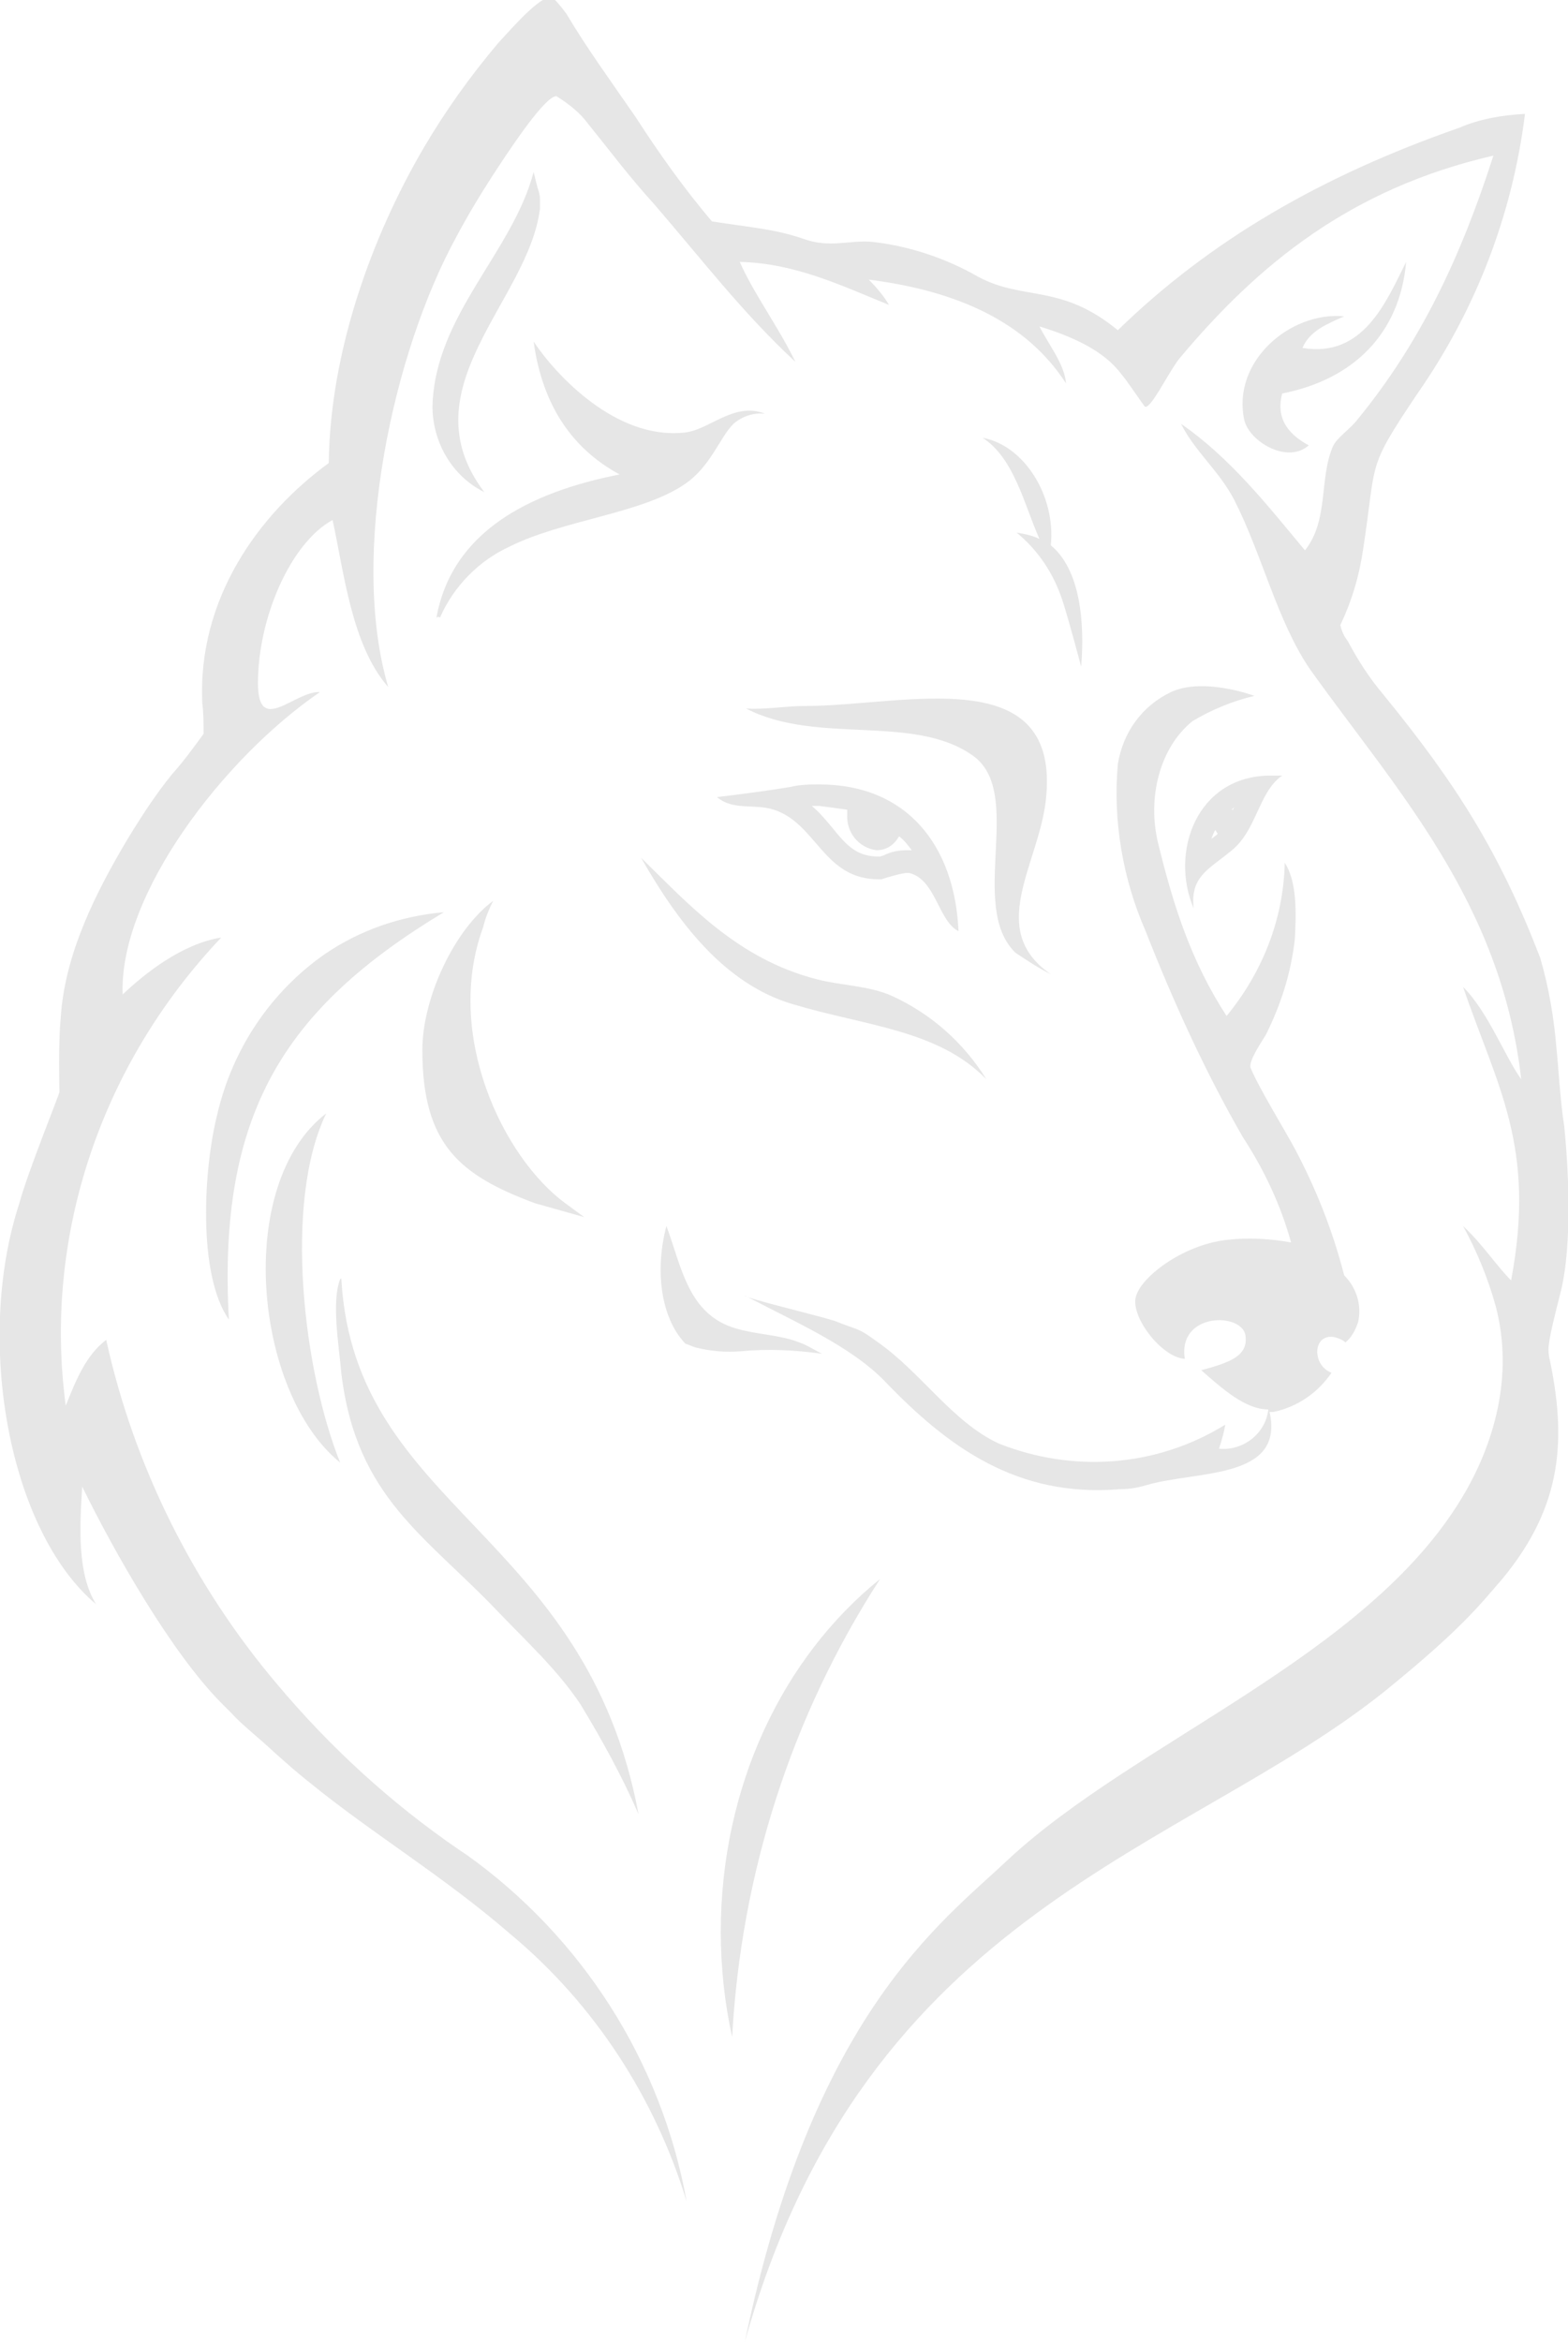 <?xml version="1.0" encoding="utf-8"?>
<!-- Generator: Adobe Illustrator 21.0.0, SVG Export Plug-In . SVG Version: 6.00 Build 0)  -->
<svg version="1.1" id="Layer_1" xmlns="http://www.w3.org/2000/svg" xmlns:xlink="http://www.w3.org/1999/xlink" x="0px" y="0px"
	 viewBox="0 0 124 185.1" style="enable-background:new 0 0 124 185.1;" xml:space="preserve">
<style type="text/css">
	.st0{opacity:0.1;}
</style>
<title>wolf-portrait-watermark</title>
<g class="st0">
	<path d="M42.7,15.7c0-0.3-0.1-0.6-0.2-0.9c-0.1-0.4-0.2-0.8-0.3-1.2c-1.7,6.4-7.8,11.3-8,18.5c0,2.8,1.5,5.5,4.1,6.8
		c-6.2-8.2,3.5-15.1,4.4-22.4C42.7,16.3,42.7,16,42.7,15.7z"/>
	<path d="M77.7,34.6c2.5,1.6,3.3,5.3,4.5,8c-0.6-0.3-1.2-0.4-1.8-0.5c1.7,1.4,2.9,3.2,3.6,5.3c0.5,1.5,1.5,5.3,1.5,5.3
		c0.3-3.6-0.1-7.7-2.4-9.6C83.5,39.2,81,35.2,77.7,34.6z"/>
	<path d="M62.5,62.2c-1.8,0.3-4.1,0.6-5.8,0.8c1.3,1.1,3,0.5,4.5,1c3.4,1.1,3.9,5.5,8.3,5.5h0.2c0.6-0.2,1.3-0.4,1.9-0.5
		c0.1,0,0.2,0,0.3,0c2.1,0.5,2.3,3.8,3.9,4.6C75.5,66.8,71.7,62,64.8,62C64.1,62,63.3,62,62.5,62.2z M67,64c0,0.1,0,0.2,0,0.3
		c-0.1,1.5,0.9,2.7,2.3,2.9c0.8,0,1.4-0.4,1.8-1.1c0.4,0.3,0.7,0.7,1,1.1h-0.4c-0.6,0-1.2,0.1-1.8,0.4l-0.3,0.1h-0.1
		c-1.7,0-2.5-0.8-3.7-2.3c-0.5-0.6-1-1.2-1.6-1.7h0.6C65.6,63.8,66.3,63.9,67,64z"/>
	<path d="M39,71.2c-3.1,2.3-5.6,7.7-5.6,11.8c0,7.5,3,9.9,8.9,12.1l3.9,1.1l-1.5-1.1c-4.9-3.6-9.6-13.3-6.5-21.8
		C38.4,72.5,38.7,71.8,39,71.2z"/>
	<path d="M35.1,72.1c-3.4,0.3-6.6,1.4-9.4,3.3c-4.3,3-7.3,7.5-8.5,12.6c-1.1,4.3-1.6,12.7,0.9,16.3C17.2,88,22.5,79.7,35.1,72.1z"/>
	<path d="M26.9,115.6C24,108.4,22.4,95,25.8,88C18.5,93.6,20.1,110.1,26.9,115.6z"/>
	<path d="M39.4,127.4c2.2,2.3,4.7,4.6,6.5,7.3c1.7,2.8,3.3,5.7,4.6,8.7c-4.2-22.4-22.4-24.1-23.5-42.2c0-0.1,0-0.2-0.1-0.1
		c-0.7,1.8-0.1,5.2,0.1,7.5C28.2,118.4,33.7,121.4,39.4,127.4z"/>
	<path d="M54.2,106.2c0.3,0.1,0.5,0.2,0.8,0.3l0,0c1.2,0.3,2.4,0.4,3.6,0.3c2.1-0.2,4.3-0.1,6.4,0.2c-0.6-0.3-1.2-0.7-1.8-0.9
		c-1.5-0.6-3.3-0.6-5-1.1c-3.8-1.1-4.3-4.9-5.5-8.1C51.8,100.3,52.2,104.1,54.2,106.2z"/>
	<path d="M79,114.1c-3.7-1.7-6.2-5.7-9.7-8.1c-1.5-1.1-1.3-0.8-3.3-1.6c-1.6-0.5-7.1-1.8-7.1-2c4,2.1,8.4,4,11.1,6.8
		c4.9,5.1,10.4,9.2,18.6,8.5c0.7,0,1.3-0.1,2-0.3c4-1.2,11-0.4,9.8-5.8h0.3c1.9-0.4,3.5-1.5,4.6-3.1c-1.6-0.6-1.5-3.2,0.3-2.8
		c0.3,0.1,0.6,0.2,0.8,0.4c0.5-0.4,0.8-1,1-1.6l0,0c0.3-1.3-0.1-2.7-1.1-3.7c-0.9-3.5-2.2-6.8-3.9-10c-0.8-1.5-2.9-4.9-3.5-6.4
		c-0.2-0.5,0.9-2.1,1.2-2.6c1.2-2.4,2-4.9,2.3-7.6c0.1-1.9,0.2-4.5-0.8-6c-0.1,4.5-1.8,8.7-4.6,12.1c-2.8-4.3-4.2-8.7-5.4-13.6
		c-0.9-3.6,0.1-7.6,2.7-9.7c1.5-0.9,3.2-1.6,4.9-2c0,0-4-1.5-6.6-0.3c-2.3,1.1-3.8,3.2-4.2,5.7c-0.4,4.5,0.4,9.1,2.2,13.2
		c2.2,5.6,4.7,11.1,7.7,16.3c1.7,2.6,3,5.4,3.8,8.3c-1.7-0.3-3.4-0.4-5.1-0.2c-3.5,0.4-6.9,3-7.2,4.6s2.1,4.7,3.9,4.8
		c-0.6-3.7,4.6-3.7,4.8-1.8c0.2,1.6-1.3,2.1-3.5,2.7c1.7,1.5,3.5,3.1,5.3,3.1c-0.2,1.9-2,3.3-3.9,3.1c0,0,0,0,0,0
		c0.2-0.6,0.4-1.3,0.5-1.9C91.4,116,84.8,116.4,79,114.1z"/>
	<path d="M106.3,25c-4.3-0.4-8.9,3.6-7.9,8.2c0.4,1.7,3.4,3.5,5.1,2c-1.3-0.7-2.7-1.9-2.1-4.1c5.6-1.1,9.3-4.7,9.8-10.4
		c-1.6,3.2-3.4,7.6-8.2,6.8C103.6,26.1,105,25.6,106.3,25z"/>
	<path d="M58,33.5c0.7-0.6,1.6-0.9,2.5-0.8c-2.5-1-4.5,1.4-6.5,1.5c-5.3,0.5-10-4.5-11.8-7.2c0.7,5.1,3.1,8.5,6.8,10.5
		c-7.1,1.4-13.3,4.5-14.5,11.4c0-0.1,0.1-0.2,0.3-0.1c1.1-2.5,3.1-4.5,5.5-5.6c4.2-2.1,10.4-2.6,13.8-4.9
		C56.2,36.9,56.9,34.6,58,33.5z"/>
	<path d="M59,56c5.6,2.9,13.2,0.4,17.9,3.7c4.2,2.9-0.4,11.9,3.4,15.6c0.9,0.6,1.8,1.2,2.8,1.7c-5.1-3.5-1-8.6-0.4-13.7
		c1.3-11.2-11.2-7.5-19-7.5C62.1,55.8,60.5,56.1,59,56z"/>
	<path d="M62.8,79.4c5.7,1.7,11.4,2,15.2,5.9c-1.8-2.9-4.4-5.2-7.5-6.6c-1.8-0.8-4-0.8-5.9-1.3c-6.3-1.6-10.2-6-13.9-9.6
		C53.5,72.7,57.2,77.8,62.8,79.4z"/>
	<path d="M97.3,67.3c2.1-1.6,2.2-4.7,4.1-6c-0.3,0-0.6,0-0.9,0c-5.9,0-8,6.1-6.1,10.5C94.1,69.3,95.6,68.7,97.3,67.3z M97.6,63.8
		l-0.1,0.2h-0.1L97.6,63.8z M96.1,65.6c0.1,0.1,0.1,0.2,0.2,0.3L96.2,66l-0.4,0.3C95.9,66,96,65.8,96.1,65.6z"/>
	<path d="M57,152.7c0,2.8,0.3,5.6,0.9,8.3c0.7-12.9,4.7-25.4,11.7-36.2C61.9,131,57,141.2,57,152.7z"/>
	<path d="M18.2,135.6L18.2,135.6L18.2,135.6z"/>
	<path d="M36.2,146.4l0.6,0.4L36.2,146.4z"/>
	<path d="M123.7,89L123.7,89c-0.3-1.8-0.5-5.2-0.6-6c-0.2-2.5-0.6-4.9-1.3-7.3c-3.2-8.3-6.6-13.7-12.4-20.8c-1.1-1.3-2-2.7-2.8-4.2
		c-0.3-0.4-0.5-0.8-0.6-1.3c0.9-1.9,1.5-3.9,1.8-6c1.1-7.1,0.2-6.2,4.3-12.3c4.6-6.6,7.5-14.1,8.5-22.1c-1.8,0.1-3.6,0.4-5.2,1.1
		c-10.9,3.8-19.7,8.9-27,16c-4.5-3.7-7.4-2.3-11-4.2c-2.6-1.5-5.6-2.5-8.6-2.8c-1.7-0.1-3.2,0.5-5.2-0.2c-2.3-0.8-4.1-0.9-7.3-1.4
		c-2.2-2.6-4.2-5.4-6-8.2c-2-2.9-3.9-5.5-5.5-8.2c-0.3-0.4-0.6-0.8-1-1.2c-0.7-0.7-3.2,2.2-4.4,3.5c-2.2,2.6-4.2,5.4-5.9,8.3
		c-4.1,7-7.4,16.1-7.5,24.9c-5.5,4-10.4,10.7-10,19c0.1,0.8,0.1,1.6,0.1,2.4c-0.8,1.1-1.6,2.2-2.5,3.2c-1.3,1.6-2.4,3.3-3.5,5.1
		c-2.5,4.2-5,9.1-5.3,14.2c-0.2,2-0.1,5.6-0.1,5.8s-2.5,6.3-3.2,8.9c-3.5,10.8-0.8,25.8,6.1,31.6c-1.5-2.4-1.3-6.1-1.1-9.3
		c2.6,5.3,7,13,10.9,17l0.9,0.9l0,0c0.8,0.9,2,1.8,3.5,3.2c0.9,0.8,1.8,1.6,2.7,2.3c4.9,4,10.6,7.4,15.9,12
		c6.6,5.5,11.4,12.9,13.9,21.1c-2-11.1-8.3-20.9-17.4-27.4l-0.6-0.4c-5.4-3.7-10.2-8.1-14.4-13.1c-6.6-7.8-11.3-17.2-13.5-27.2
		c-1.6,1.2-2.4,3.2-3.2,5.2C3.4,97.7,8,84.1,17.5,74.1c-3.1,0.5-6,2.8-7.8,4.5c-0.3-7.9,8-18.7,15.6-23.9c-2-0.1-4.9,3.5-4.9-0.7
		c0-5.2,2.6-11.1,5.9-12.9c0.9,4.1,1.5,9.9,4.4,13.2c-3.1-10.5,0.4-26.5,5.4-35.6c0.9-1.7,2.1-3.7,3.5-5.8c0.8-1.2,3.5-5.3,4.4-5.3
		c0.8,0.5,1.6,1.1,2.2,1.8c2.1,2.6,3.5,4.5,5.5,6.7c3.8,4.4,7,8.6,11.2,12.5c-1.3-2.7-3.3-5.4-4.4-7.9c4.4,0.1,8.1,1.9,11.8,3.4
		c-0.4-0.7-1-1.4-1.6-2c7.1,0.9,12.5,3.4,15.6,8.2c-0.1-1.5-1.4-3.1-2.1-4.5c2.6,0.8,5.1,1.9,6.5,3.8c0.5,0.6,0.8,1.1,1.8,2.5
		c0.4,0.5,1.9-2.7,2.8-3.8c6.2-7.4,13.5-13.4,24.8-16c-2.6,8.1-5.8,14.8-10.7,20.8c-0.6,0.8-1.7,1.5-2,2.2c-1.1,2.6-0.3,5.8-2.2,8.2
		c-3-3.6-5.9-7.3-9.8-10c1.1,2.2,3,3.7,4.2,6c2.2,4.3,3.4,9.6,6,13.4c6.7,9.4,15.1,18.3,16.7,32.4c-1.3-1.8-2.6-5.3-4.6-7.3
		c2.7,7.9,5.8,12.6,3.8,23.2c-1.2-1.2-2.2-2.8-3.8-4.3c1.1,2,2,4.2,2.6,6.4c1.4,5.4-0.1,10.8-2.7,15.1C108,131,89.8,137.6,79.7,147
		c-5.3,5-15.4,12.2-20.8,38.1c9.6-34.3,34.8-38.7,50.7-51.5c5.9-4.8,7.3-6.6,9.2-8.8c4.8-5.8,5.1-11.1,3.7-17.6
		c-0.1-0.7-0.1-1.1,0.9-5S124,91.9,123.7,89z"/>
</g>
</svg>
